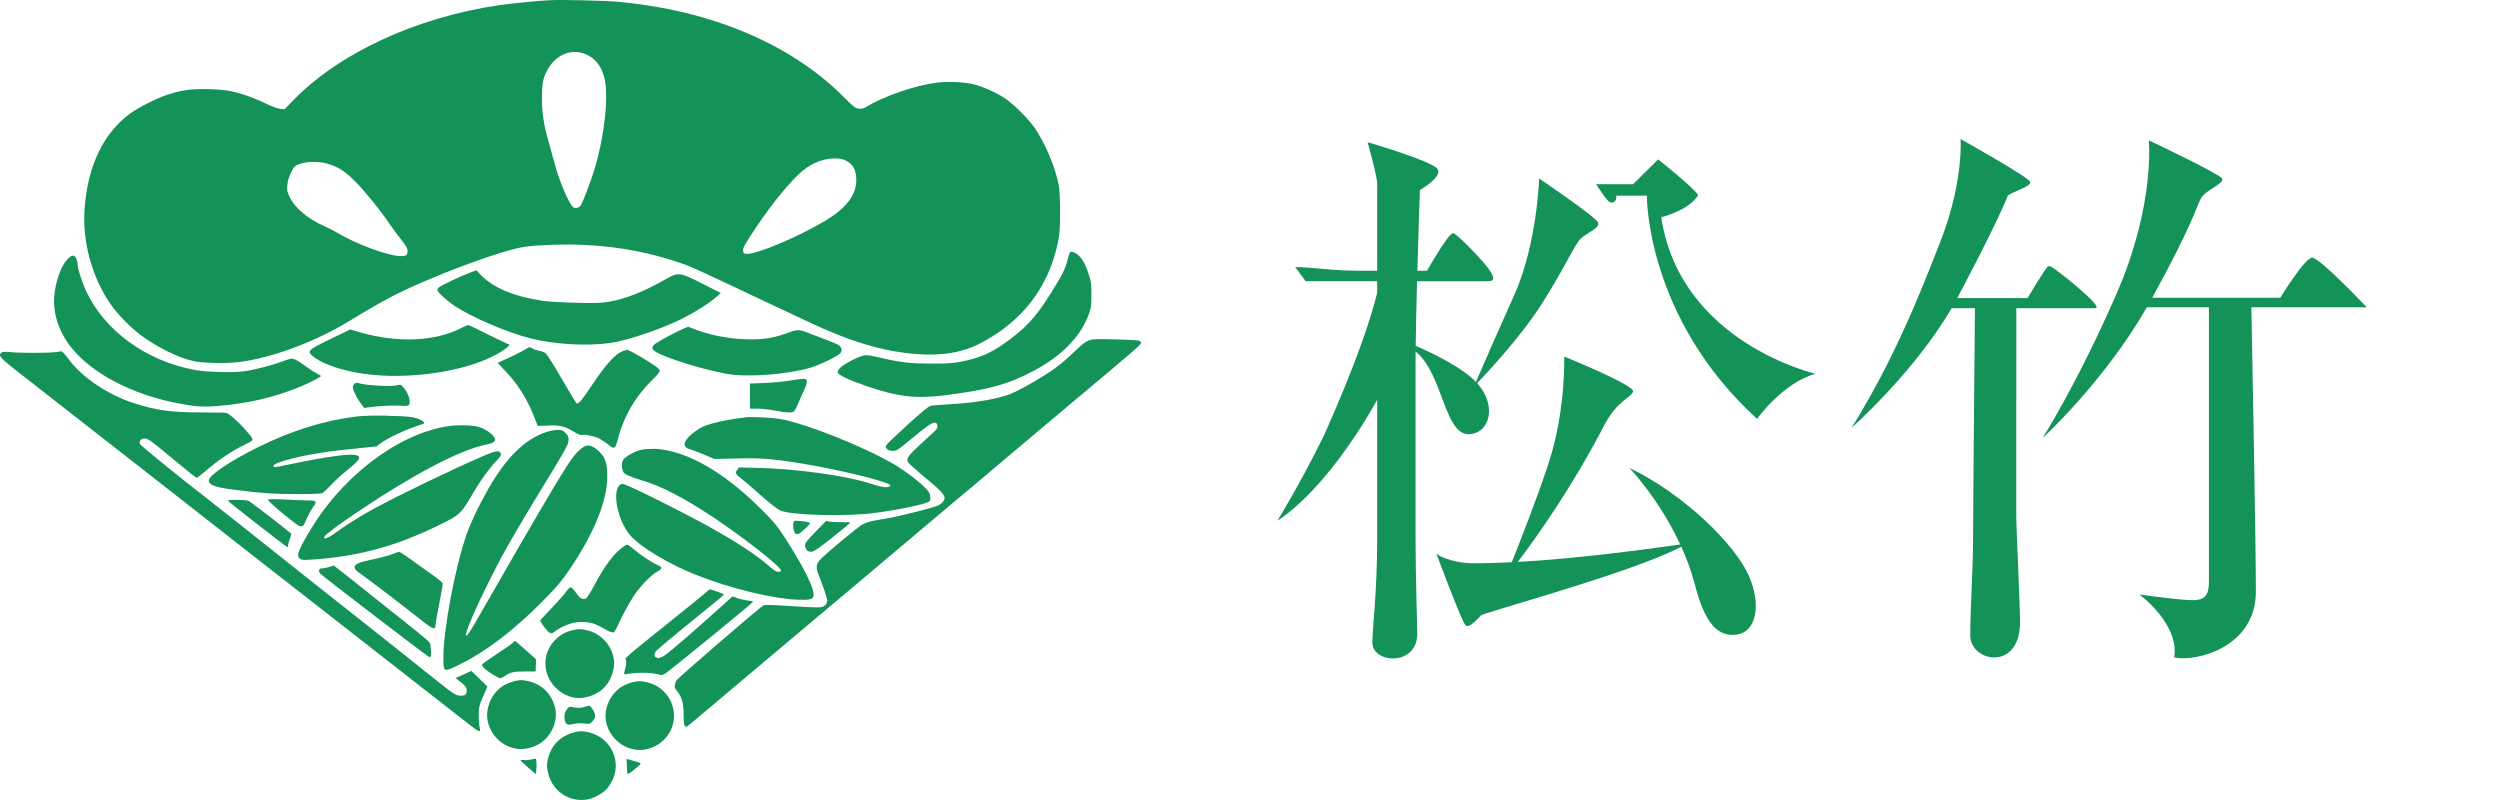 <?xml version="1.0" encoding="utf-8"?>
<!-- Generator: Adobe Illustrator 25.4.0, SVG Export Plug-In . SVG Version: 6.00 Build 0)  -->
<svg version="1.1" id="Layer_2" xmlns="http://www.w3.org/2000/svg" xmlns:xlink="http://www.w3.org/1999/xlink" x="0px" y="0px"
	 viewBox="0 0 125 40" style="enable-background:new 0 0 125 40;" xml:space="preserve">
<style type="text/css">
	.st0{fill:#139358;}
	.st1{fill:none;}
</style>
<g>
	<g>
		<path class="st0" d="M42.027,17.648c0.108-0.171,0.046-0.331-0.177-0.439
			c-0.103-0.051-0.57-0.234-1.05-0.416c-0.964-0.371-0.821-0.359-1.58-0.091
			c-0.622,0.217-1.141,0.285-1.934,0.262c-0.936-0.034-1.831-0.217-2.613-0.525
			c-0.128-0.056-0.248-0.094-0.27-0.096c-0.021,0.002-0.172,0.069-0.34,0.142
			c-0.439,0.2-1.215,0.622-1.34,0.736c-0.211,0.194-0.12,0.314,0.428,0.548
			c0.804,0.337,2.173,0.736,3.189,0.924c1.021,0.183,2.972,0.04,4.187-0.308
			C40.978,18.253,41.941,17.785,42.027,17.648z"/>
		<path class="st0" d="M39.46,19.034c-0.291,0.046-0.85,0.103-1.243,0.114l-0.719,0.029v0.628v0.627
			h0.376c0.211,0,0.599,0.046,0.873,0.097c0.559,0.108,0.85,0.125,0.953,0.04
			c0.034-0.029,0.108-0.171,0.171-0.308c0.051-0.137,0.194-0.445,0.302-0.685
			c0.234-0.519,0.234-0.645-0.023-0.633C40.059,18.943,39.751,18.989,39.46,19.034z"/>
		<polygon class="st0" points="34.401,16.342 34.404,16.343 34.406,16.342 		"/>
		<polygon class="st0" points="23.409,16.251 23.411,16.252 23.414,16.251 		"/>
		<path class="st0" d="M18.206,20.398l0.211-0.029c0.468-0.068,1.141-0.103,1.529-0.086
			c0.234,0.017,0.445,0.017,0.485-0.017c0.148-0.103,0-0.628-0.274-0.913
			c-0.114-0.131-0.143-0.131-0.302-0.091c-0.348,0.08-1.591,0.011-1.985-0.12h-0.011
			c-0.034-0.017-0.108,0.017-0.143,0.046c-0.04,0.04-0.074,0.114-0.074,0.171
			c0,0.143,0.183,0.519,0.388,0.799L18.206,20.398z"/>
		<path class="st0" d="M26.198,17.506c-0.137,0.086-0.485,0.257-0.781,0.394l-0.536,0.245l0.399,0.422
			c0.627,0.65,1.112,1.443,1.455,2.339l0.148,0.388l0.519-0.017c0.605-0.029,0.821,0.029,1.306,0.319
			c0.183,0.114,0.331,0.171,0.382,0.154c0.137-0.046,0.605,0.051,0.861,0.171
			c0.131,0.068,0.331,0.2,0.451,0.302c0.268,0.24,0.365,0.217,0.439-0.086
			c0.297-1.209,0.861-2.23,1.694-3.057c0.297-0.291,0.451-0.473,0.451-0.542
			c0-0.08-0.108-0.165-0.479-0.405c-0.262-0.171-0.628-0.388-0.81-0.485l-0.337-0.165l-0.222,0.074
			c-0.365,0.131-0.821,0.628-1.506,1.649c-0.536,0.804-0.673,0.97-0.793,0.97
			c-0.023,0-0.24-0.354-0.485-0.781c-0.456-0.793-0.833-1.415-1.015-1.666
			c-0.086-0.108-0.16-0.148-0.371-0.188c-0.148-0.029-0.302-0.08-0.354-0.12
			c-0.057-0.046-0.091-0.063-0.148-0.051l0.006-0.006C26.415,17.374,26.341,17.42,26.198,17.506z"/>
		<path class="st0" d="M33.248,13.98c-1.078,0.616-1.985,0.97-2.812,1.107
			c-0.382,0.068-0.662,0.074-1.648,0.051c-0.702-0.017-1.375-0.057-1.654-0.097
			c-1.472-0.222-2.521-0.673-3.132-1.335l-0.183-0.194l-0.011,0.006l-0.342,0.125
			c-0.439,0.165-1.403,0.627-1.512,0.719c-0.046,0.046-0.086,0.103-0.086,0.143
			c0,0.097,0.479,0.542,0.867,0.793c0.901,0.593,2.658,1.34,3.81,1.626
			c1.198,0.297,2.755,0.388,3.942,0.228c0.713-0.091,2.162-0.559,3.2-1.021
			c0.839-0.371,1.78-0.953,2.202-1.346l0.148-0.137l-0.913-0.462
			C33.961,13.598,33.927,13.598,33.248,13.98z"/>
		<path class="st0" d="M17.995,16.616l-0.485-0.143l-0.987,0.479c-1.129,0.548-1.169,0.593-0.907,0.839
			c0.348,0.314,1.169,0.639,2.088,0.816c2.202,0.445,5.288,0.074,7.028-0.838
			c0.536-0.28,0.873-0.565,0.679-0.565c-0.029,0-0.479-0.217-0.998-0.473
			c-0.514-0.265-0.964-0.474-1.001-0.478c-0.038,0.002-0.188,0.069-0.333,0.142
			C21.76,17.078,19.878,17.158,17.995,16.616z"/>
		<path class="st0" d="M29.187,35.354c-0.177,0.051-0.279,0.051-0.473,0.017
			c-0.245-0.051-0.251-0.046-0.348,0.068c-0.125,0.148-0.177,0.371-0.125,0.576
			c0.057,0.217,0.148,0.257,0.422,0.188c0.154-0.04,0.331-0.051,0.53-0.029
			c0.297,0.034,0.302,0.034,0.439-0.12c0.114-0.131,0.131-0.183,0.114-0.331
			c-0.023-0.16-0.222-0.456-0.302-0.439C29.427,35.286,29.318,35.32,29.187,35.354z"/>
		<path class="st0" d="M28.639,28.235c1.112-1.7,1.711-3.217,1.723-4.358
			c0.017-0.639-0.08-0.947-0.342-1.238c-0.103-0.114-0.268-0.24-0.365-0.291
			c-0.285-0.143-0.445-0.086-0.804,0.274c-0.291,0.302-0.673,0.896-1.905,3
			c-0.177,0.314-0.468,0.804-0.639,1.095c-0.171,0.297-0.559,0.958-0.85,1.472
			c-0.297,0.513-0.65,1.129-0.787,1.369c-0.137,0.234-0.342,0.588-0.445,0.77
			c-0.77,1.369-0.987,1.683-0.913,1.318c0.046-0.245,0.553-1.409,1.055-2.407
			c0.433-0.873,0.57-1.141,1.004-1.917c0.262-0.473,1.278-2.19,1.768-2.978
			c0.878-1.432,1.186-1.968,1.238-2.116c0.091-0.268,0.074-0.411-0.097-0.576
			c-0.143-0.143-0.182-0.154-0.399-0.154v-0.006c-0.148,0-0.394,0.051-0.61,0.125
			c-1.044,0.359-1.962,1.272-2.841,2.801c-0.485,0.844-0.901,1.717-1.112,2.333
			c-0.576,1.683-1.141,4.695-1.147,6.098c0,0.799-0.023,0.787,0.873,0.342
			c1.272-0.627,2.675-1.7,4.079-3.12C27.903,29.279,28.137,29,28.639,28.235z"/>
		<path class="st0" d="M23.677,24.619c0.348-0.599,0.753-1.158,1.112-1.54
			c0.222-0.234,0.279-0.325,0.257-0.394c-0.063-0.183-0.234-0.165-0.816,0.086
			c-1.603,0.69-4.164,1.922-5.545,2.67c-0.622,0.337-1.443,0.85-1.911,1.198
			c-0.388,0.285-0.65,0.376-0.548,0.188c0.063-0.12,0.685-0.582,1.74-1.289
			c2.687-1.808,5.031-3.035,6.252-3.286c0.411-0.086,0.53-0.148,0.53-0.274
			c0-0.188-0.405-0.508-0.799-0.628c-0.234-0.074-0.804-0.108-1.209-0.074v-0.006
			c-2.447,0.205-5.339,2.242-7.068,4.98c-0.456,0.713-0.77,1.329-0.77,1.494
			c0,0.08,0.04,0.148,0.12,0.205c0.108,0.063,0.171,0.063,0.981,0
			c2.145-0.188,3.93-0.702,5.961-1.7C23.026,25.725,23.038,25.708,23.677,24.619z"/>
		<path class="st0" d="M30.681,33.432c0.16-0.821-0.451-1.717-1.318-1.917
			c-0.16-0.04-0.274-0.057-0.388-0.057c-0.114,0-0.222,0.023-0.376,0.057
			c-0.896,0.222-1.466,1.084-1.301,1.962c0.171,0.913,1.084,1.569,1.939,1.398
			C30.025,34.715,30.522,34.225,30.681,33.432z"/>
		<path class="st0" d="M50.155,17.215c-0.673,0.462-1.204,0.69-2.093,0.867
			c-0.422,0.08-0.662,0.097-1.483,0.097c-1.067,0-1.494-0.046-2.55-0.291
			c-0.308-0.074-0.639-0.131-0.73-0.131c-0.12,0-0.331,0.074-0.679,0.245
			c-0.479,0.24-0.736,0.451-0.736,0.599c0,0.143,0.502,0.382,1.5,0.724
			c1.517,0.519,2.436,0.622,3.907,0.433c2.168-0.274,3.137-0.548,4.421-1.232
			c1.386-0.742,2.304-1.683,2.721-2.795c0.126-0.337,0.137-0.416,0.137-0.981
			c0-0.553-0.011-0.656-0.131-1.027c-0.194-0.616-0.428-0.964-0.719-1.09
			c-0.068-0.029-0.114-0.046-0.148-0.046v-0.006c-0.029,0-0.051,0.017-0.074,0.046
			c-0.029,0.04-0.091,0.217-0.131,0.405c-0.108,0.433-0.262,0.73-0.833,1.643
			C51.753,15.914,51.256,16.445,50.155,17.215z"/>
		<path class="st0" d="M31.702,29.775c0.302-0.456,0.856-1.027,1.147-1.186
			c0.28-0.148,0.285-0.24,0.034-0.337c-0.262-0.103-0.861-0.502-1.192-0.787
			c-0.154-0.131-0.297-0.234-0.325-0.234l0.006-0.006c-0.029,0-0.131,0.057-0.228,0.125
			c-0.445,0.325-0.901,0.924-1.409,1.877c-0.342,0.633-0.411,0.724-0.536,0.724
			c-0.148,0-0.245-0.086-0.422-0.342c-0.091-0.137-0.2-0.245-0.24-0.245
			c-0.046,0-0.148,0.103-0.234,0.222c-0.086,0.131-0.411,0.496-0.73,0.827l-0.57,0.605l0.086,0.154
			c0.046,0.086,0.16,0.234,0.251,0.337c0.177,0.194,0.251,0.2,0.433,0.04
			c0.137-0.12,0.513-0.302,0.816-0.388c0.194-0.051,0.371-0.068,0.633-0.057
			c0.382,0.023,0.548,0.08,1.169,0.428c0.114,0.063,0.24,0.103,0.285,0.086
			c0.04-0.017,0.131-0.16,0.2-0.314C31.126,30.762,31.446,30.152,31.702,29.775z"/>
		<polygon class="st0" points="19.946,27.591 19.949,27.591 19.952,27.591 		"/>
		<path class="st0" d="M25.747,32.046c-0.017,0-0.051,0.04-0.08,0.08h-0.011
			c-0.034,0.04-0.382,0.291-0.781,0.548c-0.394,0.262-0.742,0.508-0.764,0.536
			c-0.029,0.04,0,0.097,0.103,0.205c0.154,0.154,0.713,0.502,0.804,0.502
			c0.029,0,0.12-0.046,0.205-0.103c0.262-0.194,0.433-0.24,1.01-0.24h0.548l0.011-0.302
			l0.017-0.302l-0.519-0.462c-0.291-0.257-0.525-0.462-0.536-0.462H25.747z"/>
		<path class="st0" d="M21.783,31.218c0-0.08,0.086-0.559,0.188-1.072
			c0.103-0.508,0.177-0.953,0.16-0.987c-0.017-0.04-0.188-0.183-0.382-0.325
			c-1.468-1.056-1.739-1.245-1.8-1.243c-0.032,0.002-0.171,0.052-0.316,0.113
			c-0.143,0.057-0.576,0.177-0.964,0.257c-0.713,0.148-0.935,0.24-0.935,0.388
			c0,0.125,0.04,0.165,0.359,0.388c0.262,0.177,1.877,1.409,3.126,2.39
			C21.674,31.481,21.783,31.498,21.783,31.218z"/>
		<path class="st0" d="M16.124,28.418c-0.137,0-0.171,0.029-0.171,0.103c0,0.046,0.017,0.108,0.034,0.137
			c0.074,0.103,5.436,4.21,5.499,4.21c0.08,0,0.091-0.222,0.034-0.582
			c-0.034-0.222,0.28,0.051-2.943-2.516c-1.021-0.816-1.871-1.489-1.888-1.494l0.006,0.006
			c-0.023,0-0.114,0.023-0.217,0.063C16.381,28.378,16.221,28.412,16.124,28.418z"/>
		<path class="st0" d="M31.486,33.683c0.302-0.068,1.078-0.057,1.369,0.023
			c0.245,0.068,0.251,0.063,0.439-0.051c0.24-0.154,4.358-3.519,4.358-3.565
			c0-0.023-0.125-0.051-0.28-0.068c-0.154-0.017-0.388-0.068-0.508-0.12l-0.234-0.086l-0.394,0.354
			c-1.358,1.232-2.721,2.413-3.029,2.618c-0.314,0.217-0.588,0.091-0.434-0.2
			c0.04-0.074,0.873-0.77,2.481-2.071c0.662-0.536,0.941-0.77,0.941-0.793
			c0-0.017-0.137-0.074-0.291-0.125c-0.154-0.051-0.314-0.108-0.354-0.126l-0.006,0.006
			c-0.046-0.017-0.12,0.017-0.205,0.103c-0.074,0.074-0.616,0.519-1.204,0.987
			c-0.588,0.473-1.483,1.192-1.991,1.603c-0.508,0.405-0.901,0.753-0.873,0.764
			c0.063,0.04,0.046,0.354-0.023,0.559c-0.04,0.108-0.051,0.2-0.029,0.211
			C31.252,33.723,31.366,33.706,31.486,33.683z"/>
		<path class="st0" d="M27.767,35.445c-0.143-0.696-0.645-1.221-1.318-1.38
			c-0.154-0.04-0.268-0.057-0.382-0.057h-0.006c-0.114,0-0.222,0.023-0.376,0.057v0.006
			c-0.679,0.165-1.158,0.679-1.301,1.386c-0.137,0.702,0.245,1.46,0.918,1.808
			c0.485,0.251,0.987,0.251,1.529,0C27.487,36.963,27.909,36.135,27.767,35.445z"/>
		<path class="st0" d="M31.332,37.944L31.326,37.938l0.017,0.325c0.017,0.183,0.017,0.359,0.023,0.405
			c0.017,0.057,0.097,0.017,0.365-0.205c0.234-0.182,0.331-0.291,0.291-0.308
			c-0.029-0.017-0.2-0.068-0.371-0.12L31.332,37.944z"/>
		<path class="st0" d="M29.404,36.609c-0.148-0.034-0.257-0.046-0.359-0.046h-0.006
			c-0.108,0-0.211,0.023-0.359,0.063c-0.685,0.188-1.141,0.662-1.295,1.363
			c-0.046,0.205-0.046,0.319,0,0.57c0.211,1.198,1.517,1.814,2.544,1.198
			c0.325-0.194,0.422-0.291,0.622-0.616C31.149,38.143,30.567,36.854,29.404,36.609z"/>
		<path class="st0" d="M10.443,24.008c0,0.251,0.274,0.354,1.323,0.485
			c1.295,0.171,1.922,0.211,3.092,0.211c0.918,0,1.192-0.017,1.278-0.057
			c0.057-0.04,0.262-0.234,0.451-0.433c0.188-0.2,0.496-0.485,0.685-0.633
			c0.713-0.57,0.81-0.719,0.559-0.816c-0.251-0.103-1.455,0.057-3.291,0.439
			c-0.878,0.183-0.873,0.183-0.861,0.086c0.017-0.091,0.297-0.2,0.896-0.354
			c0.884-0.228,1.82-0.376,3.365-0.525l0.873-0.086l0.223-0.165
			c0.354-0.274,1.38-0.742,2.105-0.958c0.188-0.057-0.068-0.24-0.462-0.331
			c-0.205-0.046-0.753-0.074-1.335-0.08v-0.011c-0.582-0.006-1.192,0.006-1.523,0.046
			c-1.637,0.2-3.291,0.719-4.968,1.557C11.521,23.044,10.443,23.774,10.443,24.008z"/>
		<path class="st0" d="M26.546,37.978c-0.103,0.023-0.262,0.04-0.354,0.023c-0.097-0.017-0.171,0-0.165,0.017
			c0,0.029,0.707,0.656,0.759,0.679c0.017,0,0.034-0.16,0.04-0.377c0-0.268-0.017-0.388-0.046-0.388
			C26.746,37.932,26.643,37.961,26.546,37.978z"/>
		<path class="st0" d="M56.949,17.032c-0.114-0.04-2.076-0.103-2.265-0.063l-0.011-0.006
			c-0.331,0.057-0.456,0.143-0.981,0.645c-0.302,0.297-0.736,0.667-0.97,0.827
			c-0.662,0.468-1.865,1.152-2.27,1.289c-0.764,0.262-1.723,0.416-3.012,0.491
			c-0.428,0.023-0.833,0.063-0.913,0.074c-0.091,0.023-0.451,0.314-1.135,0.935
			c-0.548,0.502-1.027,0.958-1.067,1.021c-0.057,0.091-0.057,0.12,0.023,0.2
			c0.063,0.068,0.143,0.097,0.291,0.097c0.2,0,0.24-0.029,0.873-0.553
			c0.804-0.673,1.095-0.873,1.238-0.856c0.08,0.017,0.108,0.046,0.12,0.154
			c0.017,0.131-0.034,0.188-0.433,0.548c-0.89,0.804-1.067,0.998-1.067,1.152
			c0,0.148-0.034,0.114,1.346,1.283c0.217,0.183,0.428,0.405,0.468,0.491
			c0.063,0.137,0.063,0.165,0,0.274c-0.034,0.068-0.148,0.165-0.245,0.223
			c-0.217,0.12-2.053,0.576-2.681,0.679c-0.645,0.097-0.878,0.16-1.118,0.274
			c-0.217,0.108-1.945,1.546-2.151,1.791c-0.194,0.228-0.205,0.388-0.034,0.804
			c0.228,0.582,0.405,1.107,0.405,1.221c0,0.16-0.12,0.297-0.302,0.331
			c-0.091,0.023-0.759,0-1.477-0.051c-0.975-0.068-1.335-0.074-1.415-0.034
			c-0.143,0.063-4.233,3.588-4.341,3.742c-0.029,0.046-0.068,0.137-0.08,0.217
			c-0.029,0.114-0.017,0.171,0.103,0.308c0.245,0.314,0.331,0.628,0.331,1.186
			c0,0.468,0.029,0.616,0.131,0.616c0.023,0,0.251-0.177,0.508-0.399
			c0.262-0.222,0.861-0.73,1.34-1.129c1.996-1.677,4.05-3.411,4.729-3.982
			c0.405-0.337,1.181-0.993,1.734-1.455c0.993-0.833,3.839-3.234,5.219-4.398
			c0.394-0.325,1.095-0.913,1.574-1.323c0.473-0.405,2.036-1.711,3.462-2.915
			c4.284-3.594,4.17-3.502,4.17-3.605C57.046,17.101,57.001,17.055,56.949,17.032z"/>
		<path class="st0" d="M32.313,34.105c-0.147-0.034-0.249-0.045-0.35-0.045
			c-0.102,0-0.21,0.023-0.357,0.057c-0.645,0.16-1.107,0.627-1.283,1.295
			c-0.291,1.141,0.793,2.282,1.951,2.059c0.376-0.074,0.685-0.24,0.936-0.496
			C34.161,35.999,33.659,34.39,32.313,34.105z"/>
		<polygon class="st0" points="31.959,34.059 31.963,34.059 31.965,34.059 		"/>
		<path class="st0" d="M23.568,33.546l-0.291,0.131c-0.16,0.074-0.337,0.16-0.399,0.183l-0.108,0.04
			l0.148,0.114c0.331,0.251,0.416,0.348,0.416,0.502c0,0.205-0.068,0.268-0.297,0.268
			c-0.24,0-0.319-0.051-1.358-0.878c-0.479-0.388-1.204-0.958-1.603-1.278
			c-0.399-0.314-1.044-0.827-1.437-1.141c-0.388-0.302-1.135-0.896-1.66-1.312
			s-1.209-0.958-1.529-1.209c-1.329-1.061-5.345-4.244-5.493-4.352
			c-0.787-0.593-2.938-2.344-2.961-2.413c-0.051-0.16,0.051-0.274,0.245-0.274
			c0.16,0,0.268,0.074,1.261,0.901c1.09,0.901,1.289,1.061,1.346,1.061
			c0.017,0,0.188-0.137,0.388-0.302c0.742-0.633,1.306-1.015,2.076-1.392
			c0.416-0.205,0.416-0.177-0.023-0.685c-0.331-0.388-0.861-0.856-0.981-0.867
			c-0.04-0.017-0.61-0.011-1.261-0.023c-1.517,0-2.293-0.114-3.388-0.473
			c-1.221-0.399-2.487-1.232-3.154-2.093c-0.319-0.411-0.365-0.496-0.513-0.49v0.017
			c-0.051,0-0.108,0.011-0.2,0.023c-0.388,0.051-1.831,0.051-2.293,0
			c-0.262-0.023-0.365-0.017-0.433,0.029v0.006c-0.177,0.125-0.04,0.28,0.85,0.97
			c2.344,1.831,3.16,2.47,7.011,5.476c2.293,1.797,4.609,3.611,5.151,4.033
			c0.542,0.422,1.243,0.975,1.574,1.226c0.736,0.576,2.555,1.991,4.9,3.828
			c0.987,0.776,2.219,1.728,2.732,2.133c0.513,0.399,1.084,0.85,1.272,0.993
			c0.382,0.297,0.491,0.331,0.439,0.137c-0.068-0.257-0.08-0.844-0.029-1.095
			c0.029-0.143,0.137-0.422,0.24-0.639c0.097-0.205,0.171-0.388,0.165-0.388
			c-0.017,0-0.194-0.177-0.411-0.388L23.568,33.546z"/>
		<path class="st0" d="M39.757,26.655c0.08,0.108,0.194,0.063,0.508-0.228
			c0.182-0.165,0.257-0.257,0.222-0.291c-0.023-0.029-0.217-0.063-0.416-0.08
			c-0.177-0.017-0.274-0.023-0.325-0.017l0.006,0.006c-0.051,0.011-0.068,0.034-0.08,0.086
			C39.631,26.25,39.671,26.552,39.757,26.655z"/>
		<path class="st0" d="M15.331,25.942c0.08-0.188,0.228-0.451,0.319-0.582
			c0.222-0.302,0.188-0.337-0.325-0.342c-0.223,0-0.742-0.023-1.164-0.046
			c-0.519-0.023-0.759-0.017-0.759,0.017c0.006,0.103,1.409,1.266,1.574,1.312
			C15.149,26.341,15.172,26.319,15.331,25.942z"/>
		<path class="st0" d="M40.681,29.758c0.04-0.342-0.553-1.517-1.477-2.932
			c-0.359-0.553-0.519-0.747-1.118-1.34c-1.671-1.671-3.32-2.704-4.792-2.978
			c-0.217-0.046-0.456-0.068-0.684-0.068l0.006,0.006c-0.228,0-0.445,0.017-0.605,0.051v0.006
			c-0.251,0.063-0.605,0.251-0.781,0.405c-0.131,0.114-0.171,0.337-0.108,0.57
			c0.046,0.165,0.08,0.2,0.297,0.302c0.137,0.063,0.416,0.16,0.622,0.222
			c0.998,0.291,2.059,0.833,3.565,1.825c1.534,1.015,3.445,2.51,3.445,2.704
			c0,0.034-0.051,0.063-0.131,0.063c-0.091,0-0.205-0.063-0.388-0.223
			c-0.73-0.645-1.688-1.266-3.286-2.15c-0.918-0.502-2.727-1.42-3.497-1.774
			c-0.61-0.274-0.633-0.285-0.736-0.211c-0.428,0.28-0.143,1.774,0.479,2.51
			c0.502,0.593,1.974,1.477,3.348,2.014c1.717,0.673,3.788,1.175,5.031,1.226
			C40.527,30.009,40.658,29.969,40.681,29.758z"/>
		<path class="st0" d="M14.402,27.271c0-0.051,0.04-0.2,0.091-0.331c0.074-0.188,0.08-0.245,0.034-0.285
			c-0.165-0.154-1.979-1.552-2.082-1.603c-0.068-0.034-0.331-0.057-0.576-0.063v0.006
			c-0.245-0.006-0.473,0.006-0.473,0.04c0,0.04,2.932,2.327,2.983,2.327
			C14.396,27.363,14.402,27.323,14.402,27.271z"/>
		<path class="st0" d="M7.015,16.741c0.776,0.588,1.899,1.147,2.647,1.312
			c0.479,0.108,1.66,0.131,2.316,0.046c1.677-0.217,3.828-1.027,5.562-2.093
			c0.833-0.508,1.466-0.873,2.008-1.158c1.917-0.998,5.556-2.356,6.731-2.516
			c0.696-0.091,2.014-0.131,2.904-0.086c1.865,0.086,3.462,0.405,5.128,1.004
			c0.211,0.074,1.318,0.582,2.458,1.124c1.141,0.542,2.247,1.067,2.459,1.158
			c0.211,0.097,0.667,0.314,1.004,0.473c2.225,1.067,3.89,1.569,5.624,1.7
			c1.238,0.091,2.23-0.074,3.075-0.496c2.162-1.095,3.508-2.835,3.97-5.122
			c0.086-0.433,0.103-0.65,0.103-1.483c0-0.639-0.023-1.101-0.063-1.323
			c-0.165-0.913-0.702-2.173-1.232-2.921c-0.348-0.491-1.05-1.175-1.512-1.477
			c-0.422-0.274-1.015-0.536-1.483-0.662c-0.473-0.12-1.295-0.16-1.865-0.091
			c-1.118,0.143-2.664,0.679-3.634,1.266c-0.057,0.034-0.171,0.051-0.285,0.034
			c-0.177-0.023-0.251-0.091-0.821-0.656c-2.607-2.584-6.537-4.238-11.112-4.677
			c-0.702-0.068-2.904-0.12-3.548-0.086h0.011c-0.622,0.034-1.877,0.16-2.481,0.245
			C20.819,0.861,16.94,2.652,14.624,5.053l-0.399,0.411l-0.228-0.023
			c-0.131-0.023-0.388-0.108-0.605-0.217c-0.531-0.262-1.101-0.485-1.649-0.622
			c-0.371-0.091-0.616-0.12-1.238-0.143c-0.918-0.029-1.426,0.04-2.162,0.285
			C7.813,4.922,6.895,5.39,6.49,5.687C5.184,6.662,4.419,8.225,4.237,10.324
			c-0.154,1.683,0.354,3.571,1.335,4.945C5.902,15.743,6.536,16.376,7.015,16.741z M37.755,11.442
			c0.821-1.243,1.814-2.441,2.39-2.915c0.518-0.416,1.099-0.626,1.679-0.604
			c0.261,0.017,0.375,0.04,0.551,0.154c0.308,0.188,0.439,0.468,0.439,0.93
			c0,0.736-0.496,1.392-1.523,2.014c-1.38,0.827-3.491,1.717-3.97,1.671
			c-0.131-0.017-0.154-0.034-0.165-0.143C37.133,12.4,37.23,12.235,37.755,11.442z M27.481,3.319
			c0.308-0.473,0.816-0.742,1.323-0.719c0.165,0.006,0.337,0.046,0.49,0.114
			c0.473,0.205,0.776,0.593,0.924,1.175c0.228,0.89,0.011,2.904-0.491,4.563
			c-0.177,0.593-0.576,1.643-0.685,1.808c-0.086,0.131-0.245,0.177-0.371,0.108
			c-0.194-0.103-0.736-1.375-0.958-2.253c-0.074-0.28-0.194-0.724-0.268-0.981
			c-0.257-0.89-0.348-1.455-0.348-2.236C27.099,4.089,27.168,3.799,27.481,3.319z M14.367,9.24
			c0.034-0.348,0.251-0.838,0.416-0.947c0.165-0.108,0.433-0.177,0.724-0.194h0.011
			c0.291-0.017,0.61,0.011,0.873,0.091c0.525,0.16,0.861,0.371,1.341,0.856
			c0.496,0.491,1.272,1.449,1.728,2.122c0.171,0.257,0.451,0.627,0.616,0.839
			c0.245,0.308,0.302,0.416,0.302,0.536c0,0.217-0.063,0.268-0.365,0.262
			c-0.622-0.017-2.208-0.599-3.132-1.158c-0.148-0.091-0.456-0.251-0.684-0.348
			c-0.81-0.359-1.455-0.901-1.717-1.455C14.35,9.571,14.345,9.514,14.367,9.24z"/>
		<path class="st0" d="M8.772,20.141c0.896,0.183,1.335,0.217,2.031,0.165
			c1.54-0.125,2.806-0.405,4.164-0.953c0.399-0.154,1.078-0.502,1.078-0.548
			c0-0.017-0.091-0.074-0.194-0.126c-0.108-0.051-0.354-0.211-0.548-0.354
			c-0.422-0.302-0.588-0.394-0.719-0.394c-0.057,0-0.285,0.074-0.513,0.154
			c-0.53,0.2-1.386,0.416-1.911,0.485c-0.53,0.068-1.831,0.034-2.396-0.068
			c-2.441-0.445-4.523-1.951-5.453-3.936c-0.211-0.451-0.428-1.124-0.428-1.341
			c0-0.074-0.023-0.2-0.063-0.285c-0.046-0.108-0.103-0.165-0.177-0.16l-0.006,0.006
			c-0.074,0.006-0.165,0.068-0.285,0.2c-0.302,0.319-0.582,1.107-0.639,1.814
			c-0.074,0.901,0.251,1.86,0.913,2.652C4.653,18.692,6.593,19.702,8.772,20.141z"/>
		<path class="st0" d="M46.459,25.075c0.08-0.068,0.08-0.28,0-0.439
			c-0.143-0.28-1.01-0.975-1.751-1.415c-1.512-0.89-4.404-2.042-5.698-2.27
			c-0.399-0.074-1.409-0.12-1.774-0.086v0.006v0.006c-0.53,0.051-1.164,0.171-1.62,0.297
			c-0.428,0.12-0.553,0.177-0.861,0.399c-0.576,0.411-0.69,0.77-0.285,0.878
			c0.103,0.029,0.428,0.154,0.719,0.274l0.531,0.222l1.112-0.023c1.198-0.034,1.785,0.017,3.154,0.234
			c1.951,0.314,4.535,0.947,4.535,1.118c0,0.023-0.034,0.046-0.074,0.057
			c-0.143,0.057-0.377,0.023-0.776-0.108c-1.306-0.445-3.953-0.81-6.029-0.838l-0.696-0.017
			l-0.086,0.12c-0.114,0.148-0.08,0.228,0.183,0.422c0.114,0.08,0.548,0.451,0.964,0.827
			c0.422,0.371,0.85,0.713,0.981,0.776c0.513,0.251,3.268,0.325,4.757,0.131
			C44.885,25.503,46.305,25.201,46.459,25.075z"/>
		<path class="st0" d="M42.518,26.136c0-0.023-0.177-0.029-0.399-0.029c-0.217,0-0.491,0-0.605-0.023
			l-0.205-0.034v-0.006l-0.371,0.376c-0.65,0.667-0.713,0.747-0.679,0.913
			c0.04,0.183,0.148,0.268,0.337,0.251c0.108-0.017,0.365-0.183,1.033-0.719
			C42.113,26.478,42.518,26.147,42.518,26.136z"/>
		<path class="st0" d="M70.782,17.578c1.356,1.092,1.436,4.13,2.636,4.13
			c1.05,0,1.473-1.406,0.44-2.549c0.519-0.542,2.228-2.371,3.255-4.002
			c1.221-1.94,1.628-2.958,1.941-3.244c0.313-0.286,0.971-0.509,0.845-0.795
			c-0.125-0.286-2.943-2.194-2.943-2.194s-0.094,3.276-1.253,5.852
			c-0.928,2.063-1.653,3.735-1.906,4.321c-0.06-0.063-0.122-0.125-0.192-0.186
			c-0.853-0.745-2.344-1.416-2.821-1.621c0.013-0.961,0.039-2.11,0.069-3.228c1.789,0,3.362,0,3.542,0
			c0.436,0,0.275-0.303-0.038-0.717s-1.472-1.622-1.691-1.686c-0.219-0.064-1.315,1.876-1.315,1.876
			s-0.188,0-0.483,0c0.06-2.145,0.127-4.035,0.127-4.035s1.177-0.664,0.872-1.063
			c-0.305-0.398-3.488-1.328-3.488-1.328s0.48,1.683,0.48,2.081c0,0.135,0,1.931,0,4.345
			c-0.348,0-0.687,0-0.983,0c-1.315,0-2.284-0.182-3.115-0.182l0.523,0.708c0,0,1.666,0,3.575,0
			c0,0.189,0,0.381,0,0.576c-0.247,1.033-0.911,3.227-2.674,7.167
			c-1.347,2.703-2.317,4.23-2.317,4.23s2.338-1.321,4.991-6.043c0,3.142,0,6,0,7
			c0,2.568-0.24,4.472-0.24,5.136c0,1.063,2.245,1.196,2.245-0.443c0-0.398-0.087-2.834-0.087-5.048
			c0-2.214,0-5.579,0-8.28C70.777,18.121,70.779,17.859,70.782,17.578z"/>
		<path class="st0" d="M81.466,23.394c0,0,1.481,1.529,2.546,3.831c-1.9,0.264-5.098,0.703-8.12,0.871
			c0.925-1.221,2.723-3.743,4.353-6.896c0.658-1.209,1.315-1.304,1.409-1.622
			c0.094-0.318-3.444-1.749-3.444-1.749s0.094,2.735-0.814,5.438
			c-0.62,1.845-1.385,3.793-1.809,4.845c-0.666,0.033-1.322,0.053-1.949,0.053
			c-1.253-0.032-1.816-0.477-1.816-0.477s1.284,3.467,1.472,3.594
			c0.188,0.127,0.595-0.35,0.752-0.509c0.15-0.153,7.526-2.126,10.02-3.437
			c0.255,0.564,0.483,1.172,0.658,1.815c0.532,2.131,1.221,2.703,2.129,2.576
			c0.908-0.127,1.253-1.399,0.595-2.926C86.789,27.274,84.252,24.73,81.466,23.394z"/>
		<path class="st0" d="M83.063,10.864c0,0,1.409-0.35,1.848-1.113c-0.313-0.445-2.004-1.781-2.004-1.781
			l-1.253,1.24h-1.847c0,0,0.376,0.604,0.595,0.827s0.47,0,0.407-0.254h1.534
			c0,0-0.063,6.074,5.511,11.163c0,0,1.253-1.781,2.912-2.258C90.766,18.687,84.002,17.129,83.063,10.864
			z"/>
		<path class="st0" d="M100.817,15.411c1.826,0,3.684,0,3.945,0c0.532,0-2.129-2.099-2.255-2.099
			c-0.036,0-0.05,0-0.056,0c0.001,0-0.001,0-0.004,0c-0.005,0-0.013,0-0.034,0
			c-0.094,0-1.033,1.59-1.033,1.59h-3.519c1.747-3.274,2.455-4.9,2.517-5.088
			c0.063-0.191,1.253-0.477,1.127-0.732c-0.125-0.254-3.476-2.131-3.476-2.131
			s0.157,2.099-0.971,5.025c-1.127,2.926-2.442,6.138-4.478,9.414c0,0,3.164-2.805,4.998-5.979
			c0.296,0,0.7,0,1.169,0c-0.011,1.156-0.093,9.979-0.093,11.449c0,1.574-0.141,3.578-0.141,4.914
			c0,1.336,2.489,1.813,2.489-0.668c0-0.954-0.188-4.627-0.188-5.248
			C100.817,25.289,100.817,16.779,100.817,15.411z"/>
		<path class="st0" d="M118.337,15.364c0,0-2.349-2.481-2.724-2.481s-1.597,2.004-1.597,2.004h-6.403
			c2.084-3.788,2.226-4.632,2.458-5.009c0.235-0.382,1.174-0.716,1.033-0.954
			c-0.141-0.239-3.664-1.908-3.664-1.908s0.329,3.196-1.597,7.633
			c-1.926,4.437-3.711,7.251-3.711,7.251s3.058-2.791,5.213-6.536h3.101c0,1.796,0,13.164,0,13.691
			c0,0.572-0.094,0.954-0.799,0.954c-0.705,0-2.677-0.286-2.677-0.286s2.02,1.479,1.738,3.149
			c1.127,0.239,4.086-0.525,4.086-3.292c0-2.436-0.182-11.97-0.226-14.216H118.337z"/>
	</g>
	<rect class="st1" width="125" height="40"/>
</g>
</svg>
